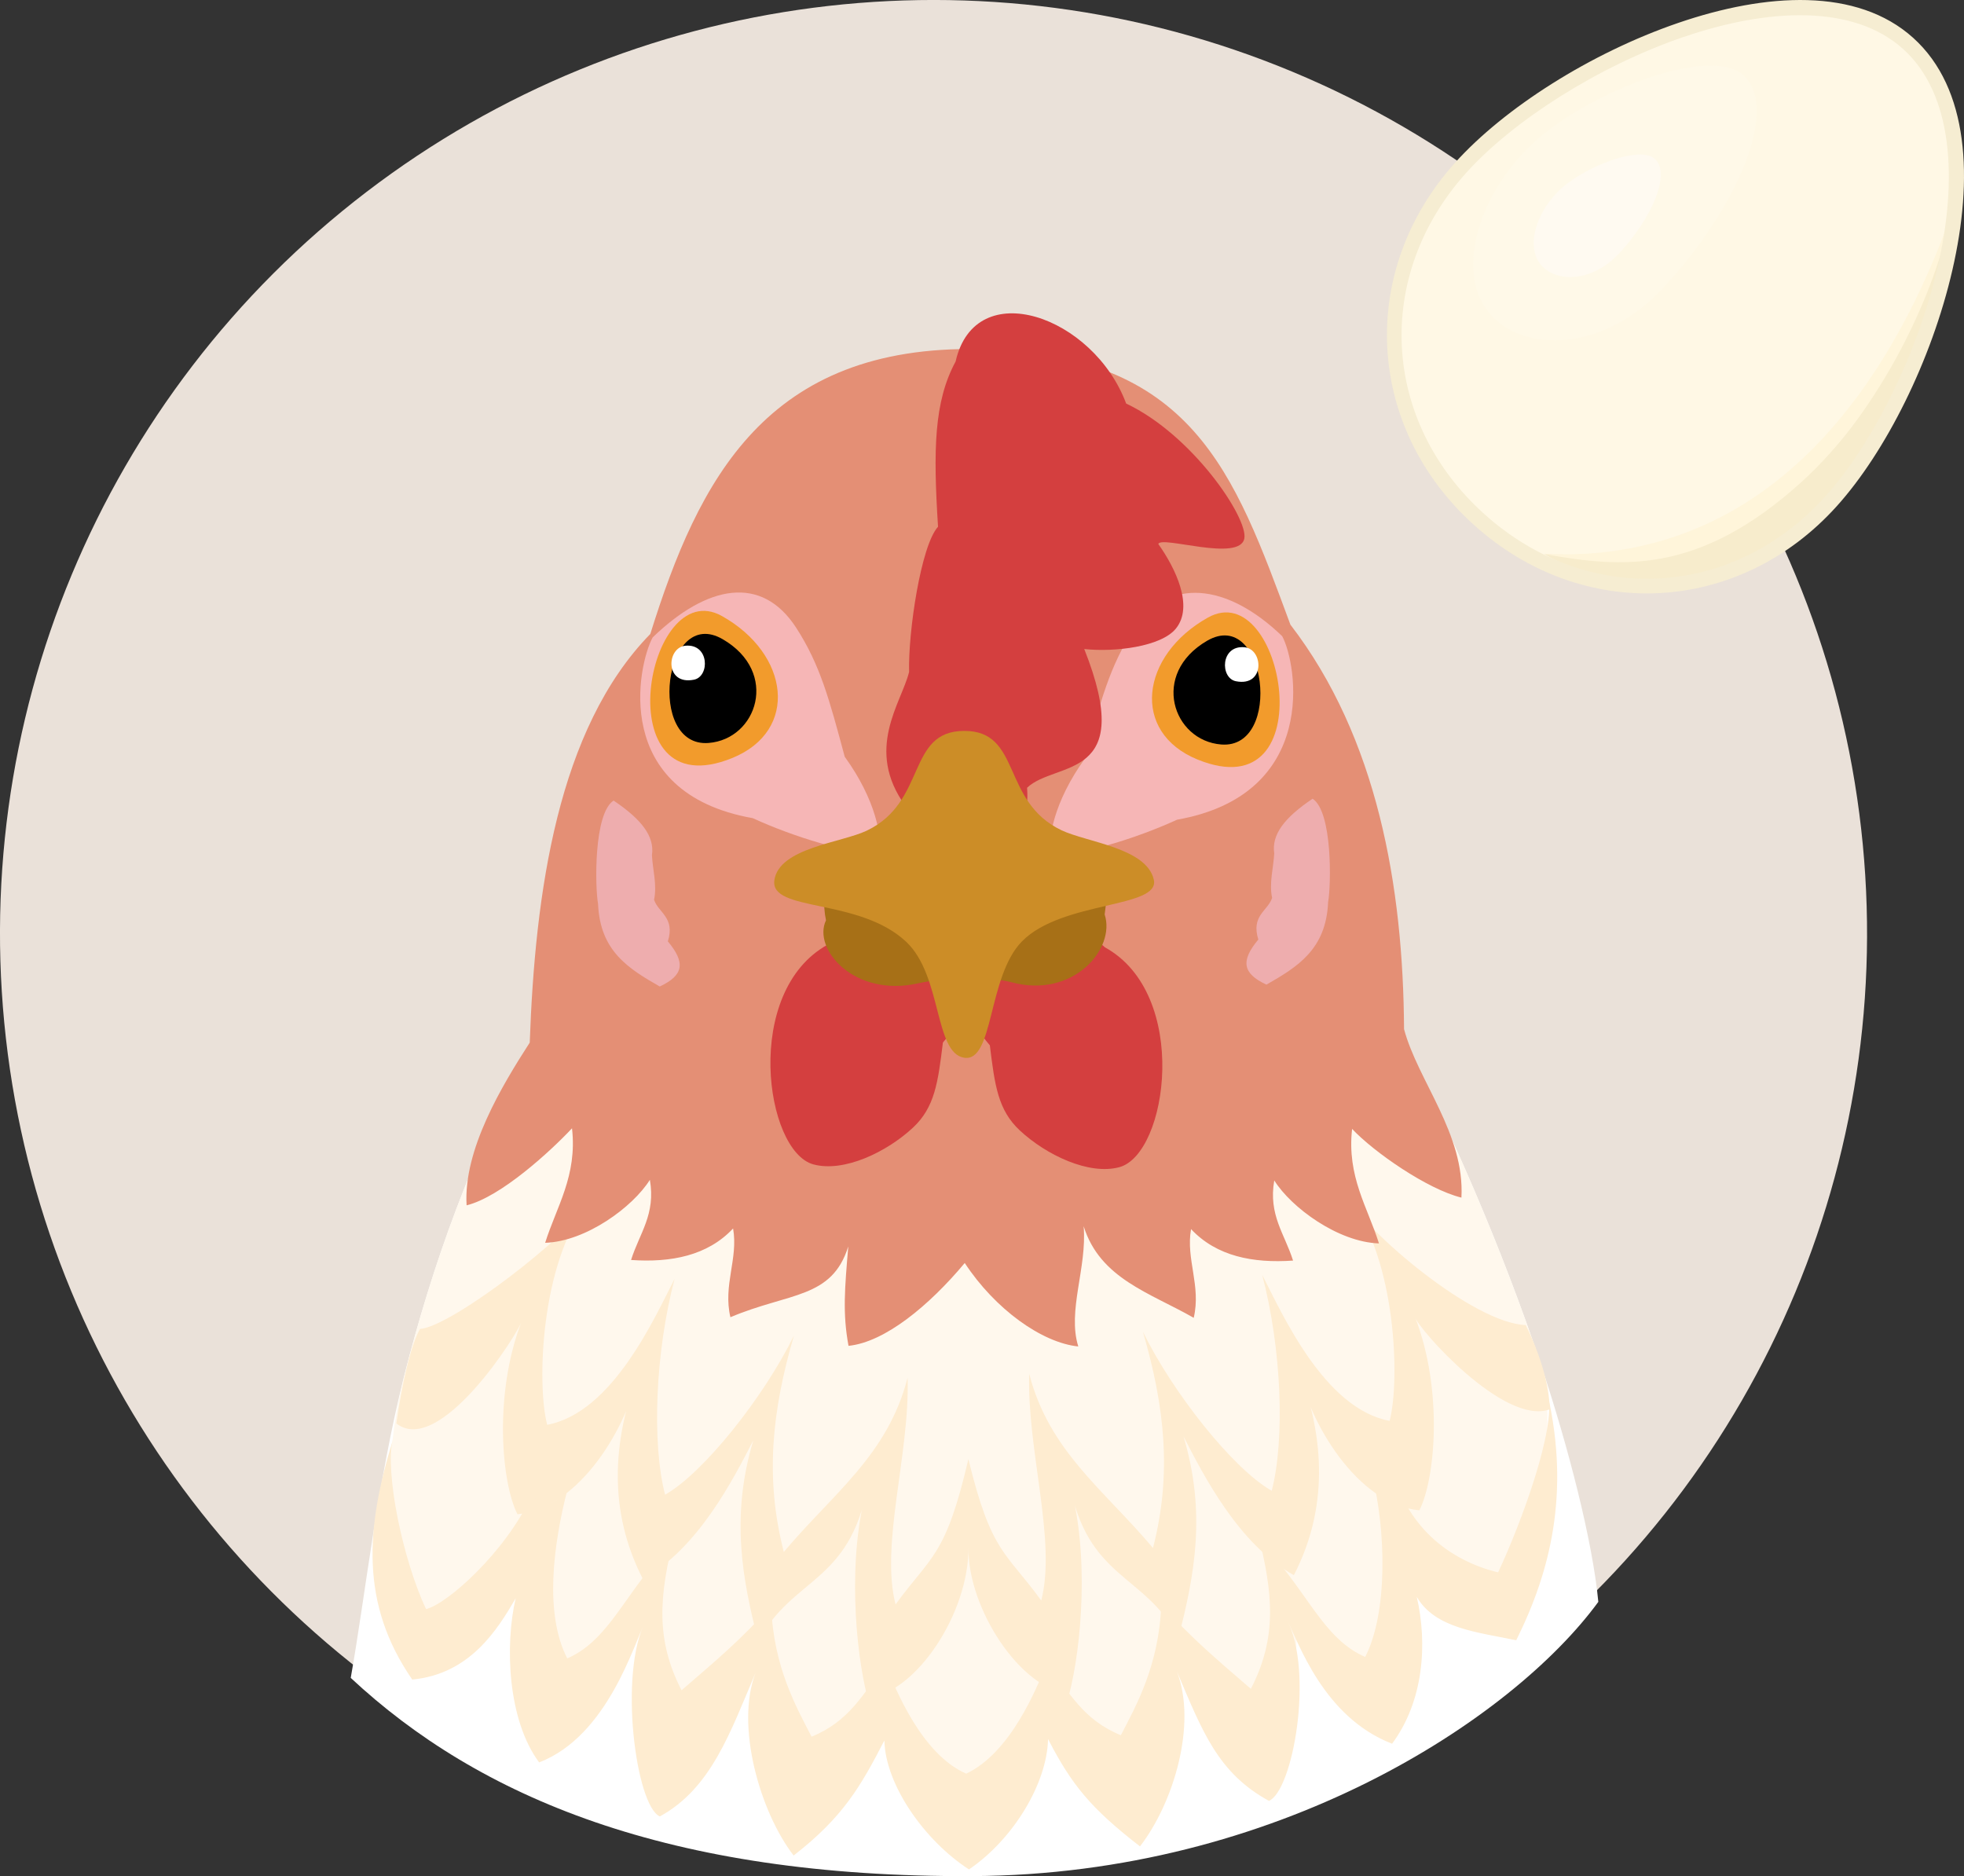 <?xml version="1.0" encoding="UTF-8"?><svg id="_レイヤー_2" xmlns="http://www.w3.org/2000/svg" viewBox="0 0 294.539 281.362"><rect x="0" y="0" width="294.539" height="281.362" fill="#333333" stroke="none"/><defs><style>.cls-1,.cls-2,.cls-3,.cls-4,.cls-5,.cls-6,.cls-7,.cls-8,.cls-9,.cls-10,.cls-11,.cls-12,.cls-13,.cls-14,.cls-15,.cls-16,.cls-17,.cls-18{stroke-width:0px;}.cls-2{fill:#f7eccc;}.cls-3{fill:#f6edd2;}.cls-4{fill:#d43f3f;}.cls-5{fill:#cc8d27;}.cls-6{fill:#a77017;}.cls-7{fill:#e48f75;}.cls-8{fill:#fff;}.cls-9{fill:#eeadae;}.cls-10{fill:#fff8e5;}.cls-11{fill:#fff8ed;}.cls-12{fill:#fff5da;}.cls-13{fill:#fffaf1;}.cls-14{fill:#fff9e8;}.cls-15{fill:#feecd0;}.cls-16{fill:#eae1d9;}.cls-17{fill:#f29b2c;}.cls-18{fill:#f6b6b6;}</style></defs><g id="_特集"><circle id="path149302-5" class="cls-16" cx="140" cy="140" r="140" transform="translate(-43.055 215.437) rotate(-67.397)"/><g id="g3101"><path id="path2606" class="cls-8" d="m80.432,155.532c-9.719,17.228-15.712,34.661-19.836,50.9-3.984,15.692-5.827,32.996-7.997,45.201,19.137,17.84,47.561,29.952,93.232,29.726,45.67-.228,80.998-23.526,93.867-41.128-.852-9.068-4.513-23.315-8.569-35.464-5.87-17.589-13.931-36.119-20.801-48.955l-129.895-.28Z"/><path id="path2609" class="cls-11" d="m145.293,272.229c-3.412-4.046-10.796-8.02-12.604-14.952-3.519,4.713-8.916,9.282-11.39,15.252-2.846-8.218-7.597-16.346-6.813-25.747-3.344,5.335-7.058,14.253-12.637,19.278-2.641-8.574-9.092-16.484-3.11-26.583-4.873,6.085-11.072,11.882-14.517,19.332-1.894-7.575-7.771-18.041-3.843-28.187-3.616,4.087-7.889,13.55-14.439,16.32-8.726-11.244-8.796-26.362-5.343-40.512,4.124-16.239,10.117-33.672,19.836-50.9l129.895.28c6.87,12.836,14.931,31.365,20.801,48.955,3.269,12.621-2.841,28.476-5.525,37.009-4.443-1.31-14.694-10.435-15.529-11.029,2.34,8.773-1.988,16.694-3.644,24.712-5.355-4.102-9.416-10.808-13.548-15.554,4.586,8.708-2.278,16.677-4.238,23.394-4.381-4.017-8.677-11.556-11.251-14.984-2.74,6.32-4.349,16.214-6.279,22.111-5.658-2.232-11.347-10.651-14.143-13.274-3.466,5.294-7.843,10.126-11.679,15.077h0Z"/><path id="path2612" class="cls-15" d="m156.155,240.029c2.32-9.001-2.152-22.527-1.806-34.004,2.999,11.636,11.179,17.348,18.563,26.128,2.871-11.135,1.757-21.206-1.511-32.428,4.467,9.125,13.511,20.558,19.319,23.847,2.014-7.814,1.465-21.356-1.428-32.375,2.986,5.794,9.286,20.058,19.109,21.89,1.597-6.198.939-24.146-6.005-33.19,2.381,4.62,18.388,18.502,26.413,18.827,2.239,4.484,3.608,9.291,3.579,12.645-6.867,2.46-19.741-12.178-20.164-13.817,4.236,10.912,3.027,24.306.632,28.953-9.425-.914-16.596-13.388-18.102-21.184,4.585,12.052,3.745,22.257-.714,30.907-8.3-4.661-13.506-14.9-16.548-20.804,3.438,11.488,1.641,20.851-.756,30.147-5.044-9.637-13.69-8.649-16.38-23.303,3.088,10.664,1.836,24.652,0,31.777-7.328-.737-15.204-12.798-15.125-21.92.078,9.712-7.796,21.773-15.124,22.511-1.836-7.125-3.087-21.114,0-31.778-2.689,14.655-11.336,13.667-16.38,23.303-2.395-9.296-4.194-18.658-.756-30.147-3.042,5.904-8.248,16.142-16.549,20.804-4.458-8.65-5.299-18.855-.713-30.907-1.507,7.796-8.676,20.27-18.102,21.184-2.395-4.647-3.604-18.041.63-28.952-.422,1.639-12.263,20.407-18.794,15.338.799-5.709,2.14-11.768,3.552-14.178,4.715-.325,22.689-14.195,25.07-18.814-6.944,9.043-7.603,26.99-6.006,33.19,9.825-1.832,16.123-16.097,19.11-21.891-2.893,11.021-3.442,24.562-1.428,32.375,5.809-3.288,14.852-14.72,19.319-23.846-3.268,11.222-4.381,21.292-1.512,32.427,7.385-8.778,15.565-14.491,18.564-26.127.347,11.477-4.125,25.003-1.804,34.004,5.334-7.354,7.489-7.066,10.923-21.802,3.434,14.144,5.591,13.857,10.924,21.211h0Z"/><path id="path2615" class="cls-15" d="m157.175,260.806c3.516,6.808,6.35,10.335,13.788,16.099,5.021-6.494,8.594-18.298,5.535-26.239,3.797,8.926,6.109,15.202,13.807,19.413,3.6-1.553,6.777-19.402,2.665-27.239,1.75,3.394,5.467,14.678,15.799,18.664,4.762-6.412,5.319-15.036,3.703-22.022,2.756,4.755,9.169,5.297,14.913,6.508,5.12-10.267,8.048-22.006,4.756-36.679,1.242,4.822-3.961,19.015-7.47,26.496-3.188-.758-10.677-3.264-14.558-11.663-2.903,2.174-2.763-1.657-4.369-3.044,2.092,8.199,2.443,20.693-1.009,27.391-5.611-2.441-8.002-8.205-13.11-14.347-1.354-1.293-2.847-4.117-3.025-4.348,2.386,9.288,2.916,15.863-1.009,23.478-5.903-5.083-8.659-7.427-13.446-12.608-.321,9.112-3.815,15.228-6.05,19.564-5.637-2.287-7.753-6.395-11.093-10.868-1.552,3.947-5.476,13.52-12.1,16.63-6.624-2.892-10.548-12.466-12.099-16.413-3.341,4.474-5.457,8.583-11.093,10.87-2.236-4.338-5.729-10.453-6.051-19.566-4.787,5.183-7.542,7.525-13.447,12.609-3.925-7.616-3.395-14.19-1.008-23.478-.179.231-1.672,3.055-3.025,4.347-5.107,6.143-7.499,11.907-13.11,14.348-3.453-6.699-2.092-17.018,0-25.217-1.607,1.385-2.476,3.041-5.379.869-3.88,8.399-12.61,16.198-15.799,16.956-3.509-7.481-6.204-20.578-4.961-25.4-4.119,13.351-4.909,24.662,2.894,35.968,8.628-.827,12.752-7.431,15.507-12.185-1.615,6.985-1.238,18.199,3.524,24.611,10.331-3.986,14.229-17.859,15.979-21.254-4.113,7.837-1.476,27.8,2.125,29.352,7.698-4.21,10.55-12.6,14.347-21.526-3.059,7.941.694,20.897,5.714,27.39,7.438-5.763,10.092-10.443,13.608-17.249.155,6.671,6.048,15.034,12.689,19.334,6.641-4.517,11.706-12.881,11.86-19.553h0Z"/><path id="path2618" class="cls-7" d="m146.91,52.356c-31.965-.644-42.126,19.509-49.382,42.717-13.919,14.255-17.284,38.872-18.084,61.285-4.134,6.409-9.985,16.079-9.468,24.404,5.115-1.254,12.557-8.084,15.807-11.549.813,7.125-2.336,11.768-4.025,17.171,6.124-.197,13.157-5.375,15.701-9.445.905,5.181-1.57,8.03-2.818,12.02,6.008.418,11.474-.644,15.299-4.723.799,4.529-1.537,8.476-.402,13.307,8.851-3.741,15.212-2.735,17.677-10.617-.523,6.254-.872,10.022.037,14.91,5.463-.555,12.085-6.03,17.43-12.423,4.54,6.914,11.565,11.961,17.028,12.516-1.672-5.348,1.326-11.775.805-18.029,2.464,7.882,9.994,9.994,16.507,13.736,1.133-4.832-1.201-8.778-.402-13.307,3.825,4.079,9.29,5.141,15.298,4.721-1.247-3.99-3.723-6.838-2.818-12.019,2.544,4.069,9.578,9.248,15.702,9.444-1.69-5.402-4.838-10.045-4.027-17.171,3.251,3.466,11.278,9.049,16.394,10.303.517-9.572-6.505-17.452-8.605-25.261-.121-21.384-3.995-43.697-17.043-60.667-8.488-22.948-14.648-40.678-46.612-41.324h0Z"/><path id="path2621" class="cls-4" d="m124.146,141.657c-12.782,7.028-9.434,30.998-2.158,32.967,4.554,1.233,10.953-1.821,14.906-5.491,3.309-3.072,3.776-6.818,4.513-12.781,12.254-14.342-5.057-25.994-17.261-14.695Z"/><path id="path2624" class="cls-18" d="m126.682,113.49c-2.29-8.543-3.693-13.812-7.282-19.349-5.169-7.977-13.315-6.458-21.518,1.447-2.234,4.114-6.35,23.324,15.013,27.114,5.996,2.754,14.559,5.447,18.86,5.179.622-2.094-.371-7.906-5.073-14.39h0Z"/><path id="path2627" class="cls-17" d="m108.266,92.386c-11.416-6.386-17.599,29.097,1.555,21.292,10.05-4.096,8.583-15.619-1.555-21.292Z"/><path id="path2630" class="cls-1" d="m108.39,95.867c-8.884-5.159-11.431,16.289-2.122,15.555,7.281-.573,10.644-10.604,2.122-15.555Z"/><path id="path2633" class="cls-8" d="m102.796,96.837c-2.862.26-3.131,5.975,1.274,5.098,2.403-.477,2.325-5.423-1.274-5.098Z"/><path id="path2636" class="cls-18" d="m162.736,113.719c2.29-8.543,3.693-13.811,7.282-19.349,5.169-7.978,14.065-6.87,22.269,1.035,2.234,4.114,5.6,23.735-15.765,27.526-5.996,2.754-14.559,5.447-18.86,5.179-.621-2.094.371-7.905,5.074-14.391h0Z"/><path id="path2639" class="cls-17" d="m181.153,92.617c11.416-6.387,17.599,29.097-1.554,21.291-10.051-4.096-8.584-15.62,1.554-21.291Z"/><path id="path2642" class="cls-1" d="m181.027,96.097c8.885-5.16,11.432,16.289,2.123,15.555-7.281-.574-10.645-10.604-2.123-15.555Z"/><path id="path2645" class="cls-8" d="m186.622,97.067c2.862.26,3.131,5.974-1.274,5.098-2.402-.478-2.325-5.424,1.274-5.098Z"/><path id="path2648" class="cls-4" d="m140.676,78.994c-.735-11.553-.607-18.785,2.637-24.777,2.948-13.095,20.693-6.82,25.577,6.305,9.943,4.689,18.286,17.157,17.724,20.218-.668,3.623-12.469-.464-12.904.843,2.577,3.632,5.352,9.345,2.634,12.689-2.221,2.732-9.221,3.558-13.741,3.062,7.912,19.919-4.261,16.704-8.572,20.805,1.041,13.852-16.677,14.135-18.229,2.751-6.202-8.512-.615-15.443.536-20.126-.158-5.935,1.773-18.978,4.34-21.77h0Z"/><path id="path2651" class="cls-4" d="m165.708,142.073c12.783,7.029,9.434,30.998,2.157,32.968-4.553,1.233-10.953-1.82-14.906-5.491-3.309-3.072-3.776-6.818-4.512-12.781-12.255-14.343,5.056-25.995,17.26-14.696Z"/><path id="path2654" class="cls-6" d="m137.636,147.478c-9.483,2.125-15.824-5.14-13.762-9.462-.497-2.308-.284-5.05.24-6.621,13.477,1.054,32.451-.494,41.427-.494.563,1.831.494,3.575.123,6.237,1.69,5.134-4.711,12.697-14.033,10.156-2.917-.795-9.732-.771-13.995.184h0Z"/><path id="path2657" class="cls-5" d="m129.967,124.583c-3.809,1.81-13.124,2.566-13.835,7.411-.71,4.846,12.705,2.584,19.784,9.262,5.373,5.068,4.186,16.647,8.668,17.371,4.482.723,3.5-12.159,8.668-17.437,6.018-6.147,20.76-4.946,19.785-9.261-1.081-4.776-10.027-5.603-13.836-7.411-9.095-4.322-5.95-14.939-14.617-14.906-8.667.034-5.522,10.65-14.617,14.971Z"/><path id="path2660" class="cls-9" d="m89.69,135.55c.294,7.106,4.585,9.723,9.251,12.394,3.637-1.695,3.859-3.598,1.217-6.767,1.12-3.591-1.421-4.283-2.069-6.241.479-2.223-.216-4.548-.316-6.679.42-2.825-1.546-5.364-5.754-8.195-3.01,1.954-2.781,13.023-2.328,15.489h0Z"/><path id="path2663" class="cls-9" d="m199.177,135.272c-.294,7.107-4.585,9.724-9.251,12.394-3.637-1.694-3.86-3.598-1.217-6.766-1.12-3.591,1.42-4.284,2.069-6.241-.48-2.223.214-4.549.316-6.68-.419-2.825,1.546-5.364,5.753-8.195,3.013,1.954,2.782,13.023,2.33,15.489h0Z"/></g><g id="g5295"><path id="path10561-3-1-1-2" class="cls-10" d="m219.08,25.128c14.295-15.868,51.213-32.914,67.081-18.619,15.868,14.296,2.752,52.785-11.544,68.652-14.295,15.868-36.917,17.047-52.785,2.751-15.868-14.295-17.047-36.917-2.751-52.784h0Z"/><path id="path3925-50-8" class="cls-2" d="m231.588,83.094c7.829,4.749,24.925,7.876,39.996-6.041,12.109-11.182,19.933-34.125,20.811-44.208-7.372,20.114-16.357,52.175-60.808,50.249h0Z"/><path id="path3925-5-6-0" class="cls-12" d="m231.588,83.094c11.564,2.059,23.109,3.164,38.52-10.754,12.231-11.046,20.227-28.969,22.288-39.495-7.567,20.7-24.463,51.878-60.808,50.249h0Z"/><path id="path3942-5-3" class="cls-14" d="m261.144,11.033c-4.755-3.636-19.725,1.548-28.908,8.496-9.315,7.047-14.116,19.518-9.566,26.501,4.531,6.953,17.303,7.235,26.619-2.702,11.399-12.156,17.911-27.664,11.854-32.295h0Z"/><path id="path3942-4-0-7" class="cls-13" d="m248.027,23.712c-2.13-1.62-8.838.691-12.952,3.787-4.173,3.142-6.325,8.699-4.286,11.812,2.03,3.099,7.753,3.224,11.927-1.205,5.107-5.418,8.025-12.33,5.311-14.395h0Z"/><path id="path10561-3-1-1-2-9" class="cls-3" d="m271.076.015c-6.111-.174-12.817,1.165-19.412,3.427-13.188,4.523-26.085,12.789-33.422,20.932-14.672,16.286-13.452,39.704,2.834,54.376,16.286,14.673,39.705,13.453,54.377-2.833,7.336-8.143,14.217-21.832,17.344-35.419,3.127-13.586,2.541-27.238-5.882-34.824-4.211-3.795-9.728-5.483-15.839-5.658Zm-.163,2.281c5.72.154,10.771,1.696,14.493,5.05,7.445,6.708,8.233,19.448,5.195,32.648-3.038,13.199-9.862,26.689-16.822,34.413-13.918,15.449-35.746,16.587-51.195,2.67-15.448-13.919-16.587-35.745-2.668-51.193,6.959-7.725,19.667-15.915,32.479-20.309,6.406-2.196,12.798-3.433,18.518-3.278h0Z"/></g></g></svg>